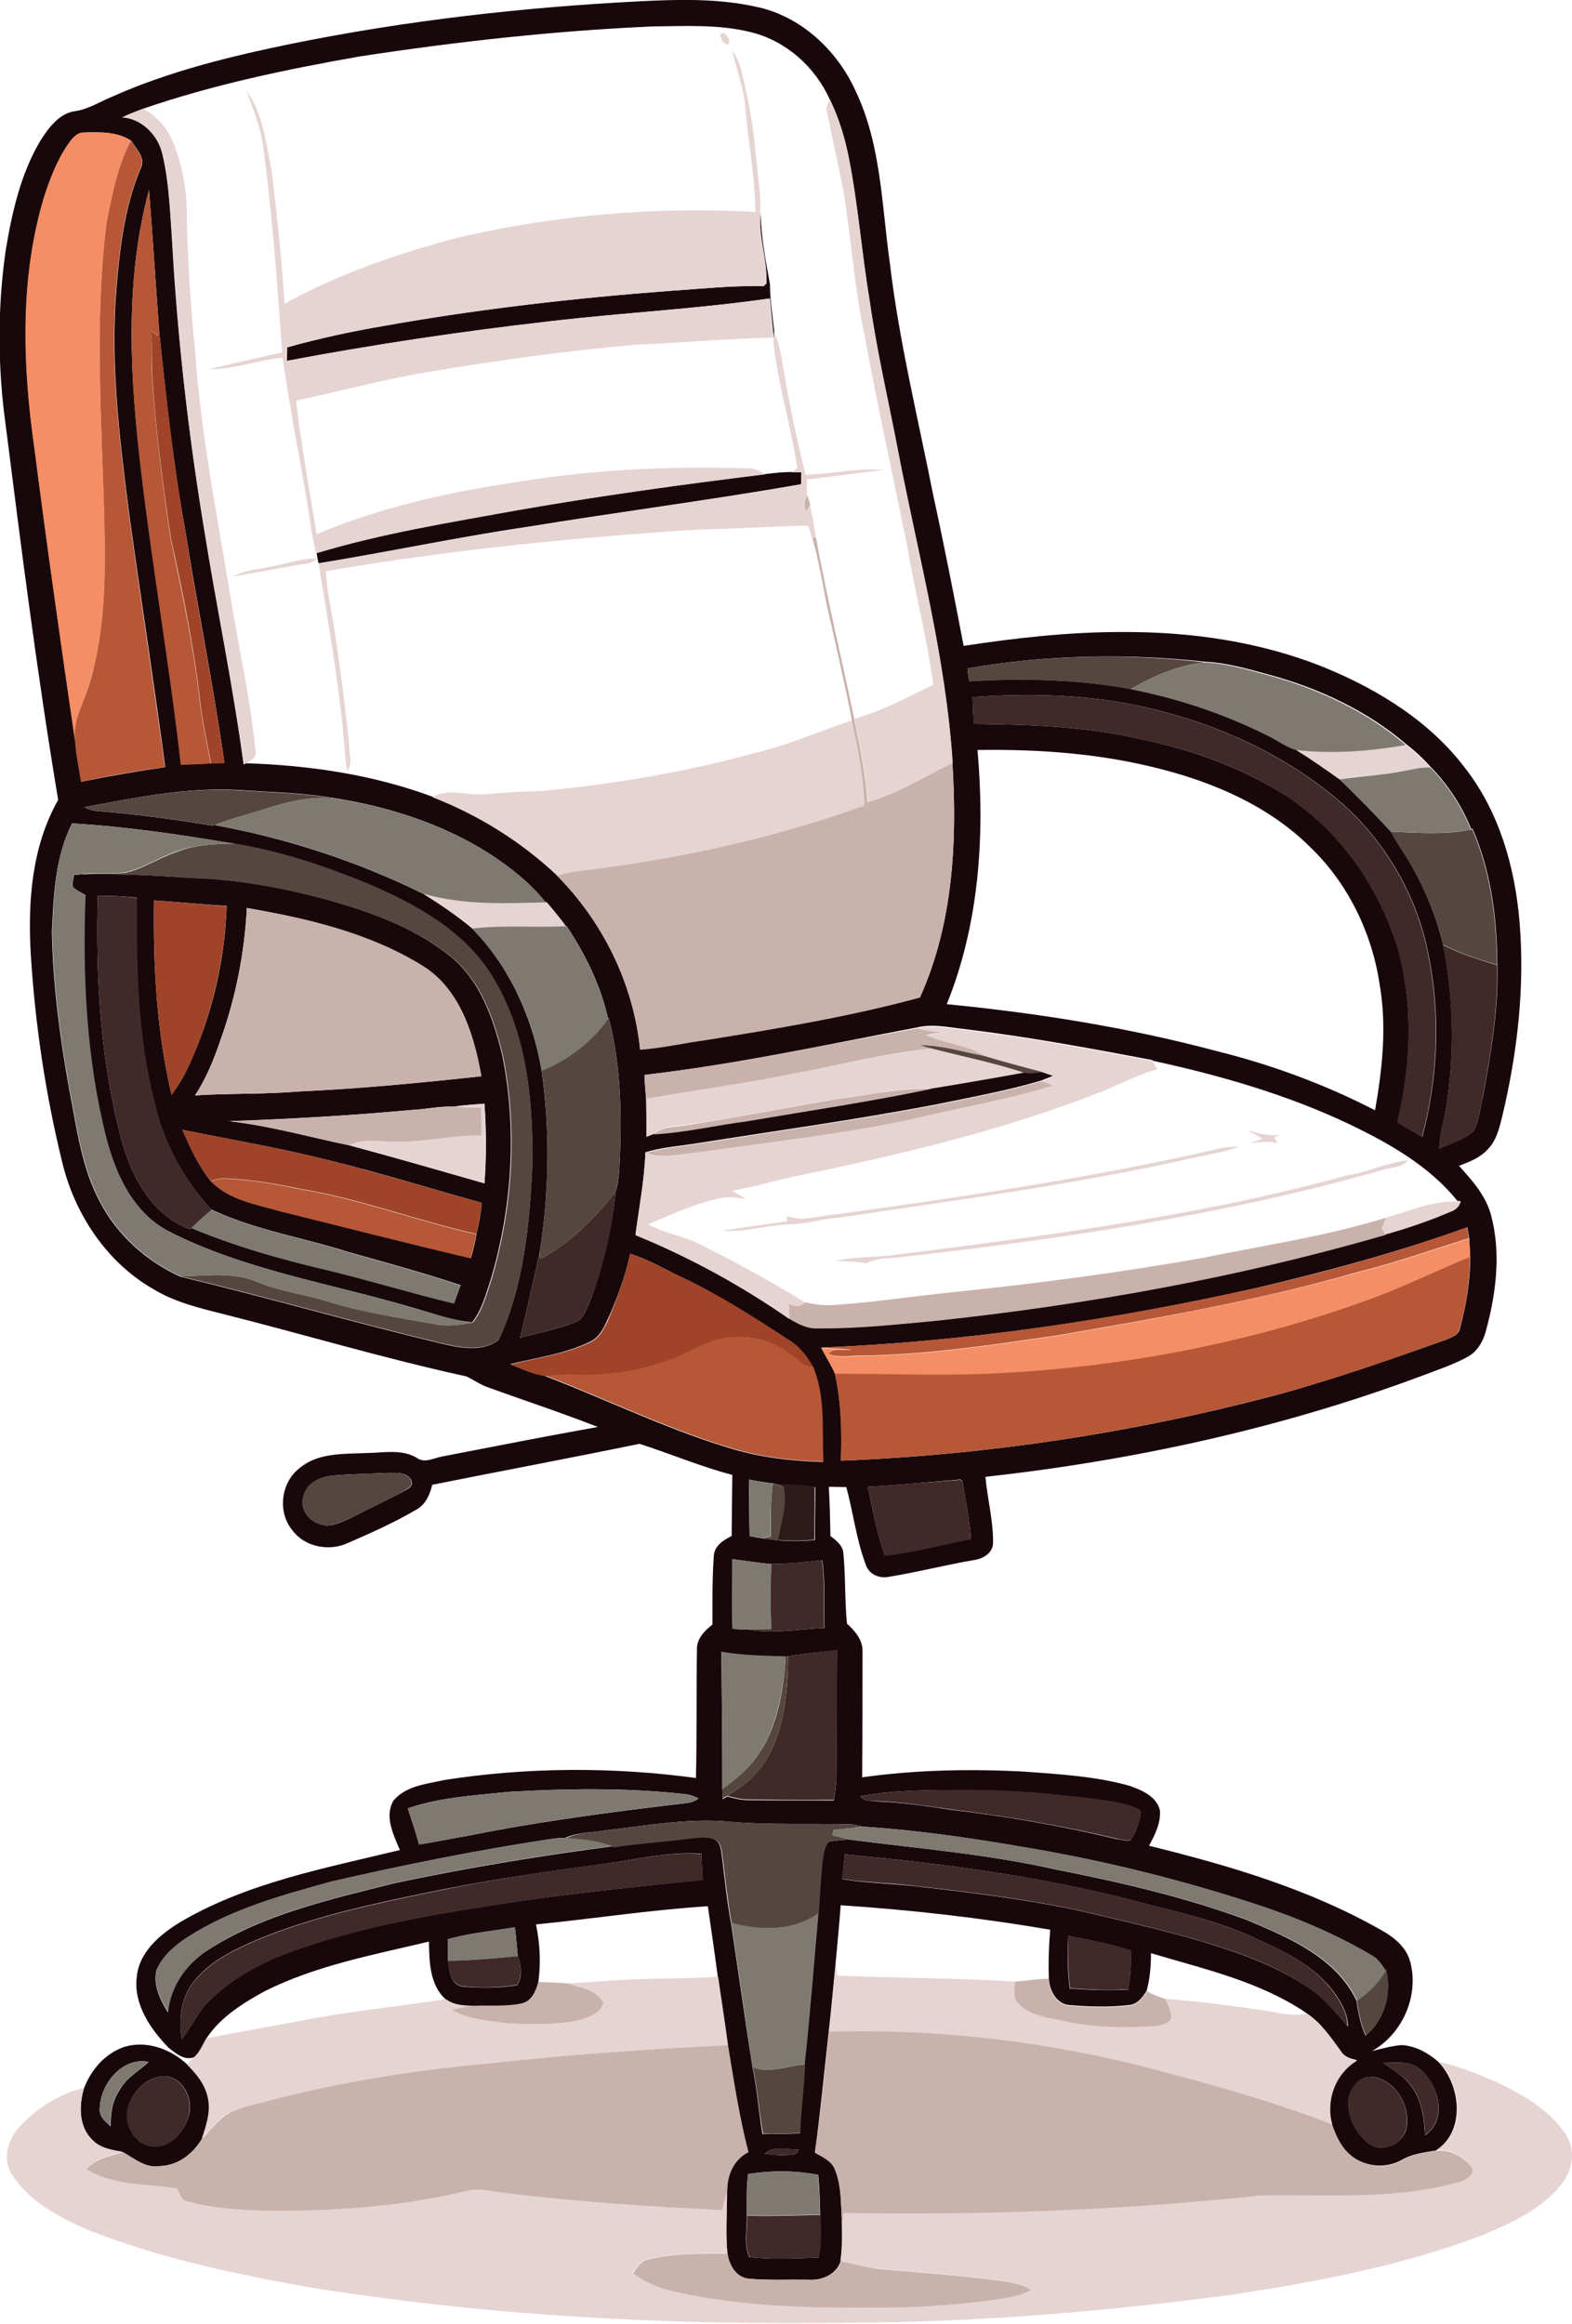 <?xml version="1.0" encoding="utf-8"?>
<!-- Generator: Adobe Illustrator 19.2.0, SVG Export Plug-In . SVG Version: 6.00 Build 0)  -->
<svg version="1.1" id="Layer_1" xmlns="http://www.w3.org/2000/svg" xmlns:xlink="http://www.w3.org/1999/xlink" x="0px" y="0px"
	 viewBox="0 0 475.7 703" enable-background="new 0 0 475.7 703" xml:space="preserve">
<g>
	<g>
		<path fill="#18080C" d="M88.4,13.2c34.6-7,69.8-11,105.1-12.8c11.7-0.6,23.6-0.9,35.1,1.6c13.5,2.7,24.7,13.1,30.3,25.5
			c7.8,16.3,7.9,34.7,10.4,52.3c2.8,23.6,8.5,46.7,13.1,70c3.3,15.1,6.3,30.4,9.2,45.6c15.8-2.4,31.7-4.2,47.8-4.2
			c21-0.1,42.2,2.9,61.8,10.9c16.2,6.7,31.8,16.4,42.4,30.6c10.1,13.1,14.8,29.6,16.2,45.9c1.7,19.8-0.6,39.8-5.2,59.1
			c-0.9,3.5-1.7,7.3-4.4,10c-2.3,2.6-5.6,3.8-8.7,5c4,4.4,8.1,9,9.7,14.9c3,11.2,1.6,23.1-1.3,34.1c-0.8,3.5-2.5,7-5.8,8.8
			c-4.4,2.4-9.3,4-14,5.8c-42.4,15.8-86.9,25.5-131.9,30.5c0.6,6.7,2.4,13.3,2.3,20c0,3.1-3.2,4.9-6,5.2c-8.5,1.5-16.8,3.6-25.3,5
			c-3.1,0.7-6.4-0.7-7.3-3.9c-2.8-7.5-3.7-15.5-5.8-23.2c-1.8,0-3.6-0.1-5.3-0.1c0.3,5,0.4,10,0.5,14.9c1.7,1.3,3.7,2.8,3.9,5.1
			c0.7,7.1,0.4,14.3,1.1,21.4c2.4,2.2,4.8,4.9,4.7,8.4c0,12.7,0,25.4-0.1,38.1c16.4-2.3,33-2.6,49.5-1.7c10.6,0.8,21.3,1.4,31.5,4.3
			c3.7,1.3,8.1,3.2,9.1,7.4c0.3,3.8-1.5,7.4-3.3,10.7c24,5.9,48.1,13,69.7,25.2c4.1,2.2,8.2,5.3,9.4,10.1
			c2.6,10.2-2.4,21.6-11.6,26.8c3-0.7,6-1.6,9.1-1.8c4.1,0.3,7.9,2.4,11,5.1c6.8,7.2,8.2,20.8-0.7,26.8c-3.6,0.6-7.3,1-10.5,2.9
			c-5.2,2.9-12.2,1.9-16.3-2.3c-2.4-2.4-3.7-5.5-4.8-8.6c-2.1-7.3,0.9-15.5,7.5-19.4c-1.9-0.4-3.8-1-4.8-2.7
			c-3.1-4.2-6-8.6-10.4-11.5c-14.1-9.6-31-13.3-47-18.1c0,3.8-0.3,7.6-1.3,11.3c-1.2,2-2.8,4.2-5.4,4.4c-6,0.7-12,0.5-18,0
			c-4-0.3-6.1-4.6-6.2-8.2c-0.2-4.9,0-9.8,0.4-14.6c-21-3.6-42.1-6-63.4-7.4c-0.4,5.7-1,11.4-1.5,17.1c-0.7,7-1.3,14-2.1,21
			c-1.4,12.2-2.5,24.5-4.2,36.7c2.4,1.3,5.2,2.5,6.1,5.2c2,4.9,1.7,10.4,2.1,15.6c0.1,4,0.1,8.1-0.4,12.1c-1.4,4.1-5.8,5.9-9.9,5.6
			c-5.9-0.1-11.9,0.2-17.8-0.3c-3.9-0.3-6.1-4.1-6.6-7.6c-0.6-6.5-0.1-13.1-0.1-19.6c0.2-4.6,2.2-9,6.4-11.1
			c-2.7-10.7-4.4-21.6-6.2-32.4c-1-6.9-2.1-13.8-3-20.7c-0.9-7.1-2-14.2-3-21.3c-17.4,1.1-34.7,3.8-52,5.5
			c1.2,5.7,1.5,11.7,0.7,17.5c-0.7,2.7-2.1,5.9-5.1,6.5c-4.6,1-9.3,0.5-14,0.7c-3.1,0-6.3-0.1-8.9-2c-4.9-4.4-5-11.4-5.1-17.5
			c-16.8,4-34.1,7.2-49.7,15c-6.7,3.7-13.5,7.9-17.7,14.4c-1,1.9-1.9,4-3.5,5.5c-3,1.3-5.7-1.1-7.9-2.8c-5.5-5.7-10.7-13.2-9.6-21.6
			c0.8-7.4,6.9-12.5,12.8-16.2c20.4-12.1,44.1-16.5,66.8-22c-1.9-4.6-4.8-10.2-1.9-15c3.8-4.5,10.1-5,15.4-6.2
			c25.1-3.9,50.9-4,76.1-0.6c0.3-12.9,0.1-25.8,0.3-38.6c-0.2-3.4,2.2-5.9,4.7-7.8c0-6.9-0.1-13.8,0.4-20.6c0-3.1,2.9-5,5.4-6.2
			c0.1-6.2,0.1-12.4,0.2-18.5c-9.6-2.5-18.7-6.4-28.1-9.4c-20.8,4.3-41.8,8.2-62.7,12.4c-0.7,2.9-2,6-4.8,7.5
			c-6.6,3.9-13.6,7-20.7,10.1c-5.6,2.6-13,1.3-16.8-3.8c-4.6-5.5-3.5-14.5,2.1-18.8c5.5-4.7,13.1-4.3,19.9-4.6
			c5.2,0,11-1.4,15.7,1.5c2.4,1.7,5.2-0.1,7.8-0.5c15.6-3,31.2-6.1,46.9-8.9c-11-4.3-22.2-8-33.3-12c-2.3-0.8-4.3-2.3-6.5-3.3
			c-24.8-5.4-49.1-12.7-73.7-18.9c-7.2-1.8-14.6-3.6-21-7.5c-14.3-8.2-24-23-27.7-38.9c-5-20.5-8.1-41.5-9.4-62.6
			c-0.9-15.8,0.3-32.4,8.3-46.5c-6.3-37.7-11.1-75.6-15.9-113.5c-2.4-17.4-2.5-35.2,0-52.6c1.9-11.5,4.5-23.2,10.5-33.3
			c2.5-3.9,5.7-8.4,10.7-9c3.9-0.6,7.3-2.8,10.9-4.3C51.3,21.5,69.9,17,88.4,13.2z M108.7,17.1C86.6,21,64.5,25.6,43.3,32.9
			c-2.1,0.8-4.2,1.6-6.3,2.6c6.1,0.4,11,5.6,12.2,11.4c1.9,8.1,2.2,16.5,2.8,24.8c1.6,29.5,4.9,58.8,9.7,88
			c3.8,23.9,8.8,47.6,12,71.5l0.5-0.3c19.2,0.6,38.5,3.4,56.6,10.1c13.9,5.5,26.8,13.5,37.7,23.7c14,14.1,23.2,32.9,25.2,52.7
			c6.7-0.5,13.2-2,19.8-2.9c21.8-3.5,43.6-7.1,64.9-12.9c10-22.1,11.3-47.1,9.8-71c-2-31.7-10.4-62.6-16.4-93.7
			c-3-15.3-6.5-30.5-8.7-46c-2.4-14.4-3.4-28.9-6.3-43.2c-1.2-6.1-3-12-5.7-17.6c-4.4-9.8-13.1-17.6-23.6-20.3
			c-9.8-2.5-20-1.9-30-1.8C167.8,9.3,138.1,12.6,108.7,17.1z M20.5,43.8c-3.3,4.8-5.3,10.3-7.1,15.9c-7.4,24.6-6.5,50.9-2.9,76.1
			c3.8,29.6,8,59.1,12.3,88.6c0.3,4.1,1.1,8.1,1.8,12.1c8.4-1.7,16.9-3.2,25.4-4.4c-3.4-25.6-7.4-51.1-10.9-76.6
			c-2.9-22.4-5.7-45.1-3.9-67.7c1-12.5,2.5-25.3,7.4-36.9c1.6-3.1-1.4-5.9-2.9-8.3c-4.1-2.8-9.4-2.6-14.1-2.5
			C23.1,40,21.7,42.1,20.5,43.8z M45.1,57.5c-7.6,28.1-5.7,57.6-2.2,86.1c3.5,29.3,8.6,58.4,11.9,87.7c3-0.1,6.1-0.2,9.1-0.4
			c1.3,0,2.7-0.1,4-0.1c-3.3-23.5-8.1-46.7-11.8-70.1c-3.7-20.3-5.9-40.8-8-61.2C47.1,85.6,46.2,71.5,45.1,57.5z M292.8,202.2
			c0.1,1.3,0.3,2.6,0.5,3.9c16.3-1,32.7-0.6,48.8,2.3c14.2,2.8,28.1,7.4,41.1,13.8c3.1,1.4,5.8,3.6,9.1,4.6c4.4,2.8,8.8,5.8,13,8.8
			c5.3,5.1,10.5,10.4,15.5,15.8c1.6,3,3.5,5.8,5.3,8.7c4.8,7.9,8.3,16.6,10.6,25.6c3.4,17.4,3.6,35.4,0.3,52.8
			c-0.7,2.9-1.4,5.9-1.5,8.9c3.5-1.7,7.5-2.8,10.5-5.3c1.6-3.3,1.9-7,2.8-10.6c2.4-13.1,4.7-26.4,4.3-39.8c-0.1-14-1.9-28.1-7.5-41
			l-0.4,0.1c-2.8-7-7-13.4-12.3-18.8c-2.2-2.5-4.7-4.8-7.3-6.8c-11.9-10.2-26.5-17-41.6-21.1c-6.3-1.7-12.7-3.6-19.2-3.9
			C340.8,197.6,316.5,198.1,292.8,202.2z M294.3,210.9c0.1,2.7,0.2,5.4,0.4,8.1c16.6,0.2,33.3,0.7,49.5,4.4
			c16,3.2,31.7,8.8,45.4,17.6c16.3,10.7,27.8,27.7,33.5,46.2c4.6,17,3.9,35.2-0.2,52.3c2.5,1.5,5,3,7.5,4.5
			c4.8-18.1,5.6-37.2,1.8-55.5c-3.4-17.4-12.7-33.5-25.9-45.3c-15.3-13.4-34.1-22.5-53.6-27.7C333.7,210.2,313.9,209.5,294.3,210.9z
			 M295.8,226.9c2.3,25.8,0.5,52.7-9.3,76.9c27.7,2.7,55.2,7.1,82.1,14.3c16.4,4.1,32.4,10,47.5,17.8c2.2-12.5,3.6-25.4,1.4-38
			c-2.3-15.7-9.7-30.9-21.3-41.9c-12.2-12-28.4-19.1-44.8-23.3C333.4,228,314.6,226.6,295.8,226.9z M25.5,244.2
			c1.3,0.7,2.7,1.1,4.2,1.2c11.6,0.9,23.2,2.5,34.7,4.4l0.5-0.2c21.9,4,43.3,11,63.2,20.8c5.1,3.2,10,6.5,14.7,10.4
			c11.4,11.6,18.4,27.1,21.1,43.1c2.6,18.2,2.3,36.8-0.6,55c-1.9,8.6-3.8,17.2-5.9,25.8c5.5-1.4,11.2-2.6,16.5-4.6
			c2.7-0.9,3.5-4,4.6-6.3c4-10.7,6.6-21.9,7.8-33.3c0.7-2.2,0.9-4.4,1.1-6.6c0.8-15.4,0.7-31-3.2-46l-0.2,0.3
			c-2.2-10.1-6.9-19.5-12.6-28.1l-0.3,0c-1.8-2.5-3.8-4.9-5.8-7.2l-0.3,0c-4.7-5.9-10.7-10.6-17-14.7c-14-8.9-30.2-14.1-46.6-16.7
			c-9.6-1.7-19.3-1.8-29-2.5C56.7,238.1,41,241.3,25.5,244.2z M21.8,249.1c-5.1,10.1-5.6,21.7-6.1,32.8c0.3,15.9,2.4,31.8,5.2,47.4
			c2.3,11.7,3.7,24,9.5,34.6c5.2,9.9,14,17.7,24.1,22.3c26.2,6.3,52.2,13.8,78.4,20.1c5.8,1.4,12.9,3,18-0.9
			c7.7-16.6,9.4-35.4,10.2-53.5c0.2-19.8-1.9-40.6-12.9-57.6c-8.5-13-22.6-20.7-36.5-26.7c-13.1-5.4-26.7-10-40.7-12.3
			C54.8,252.5,38.4,250.1,21.8,249.1z M195,325.2c0.1,2.4,0.3,4.8,0.5,7.2c0.1,3.8,0.1,7.7,0.1,11.5c0.6-0.2,1.7-0.7,2.3-0.9
			c9.4-0.4,18.5-2.7,27.8-3.9c18.8-3.2,37.7-6,56.3-9.9c9.3-1.6,18.6-3.1,27.8-4.8c1.9,0.6,3.9-0.1,5.9-0.1c0.8,0.3,2.4,0.8,3.2,1.1
			c-1.3,0.5-2.6,1-3.8,1.5c-10.4,3.1-21.1,5-31.7,7.2c-24.5,4.7-49.3,8.1-73.9,12c-4.8,0.7-9.6,1.1-14.2,2.5
			c-0.3,8.4-1.9,16.6-3,24.9c16.4,6.7,32.1,15.3,46.6,25.4c2.7,1.5,5.6,3,8.7,2.9c11.9,0.1,23.7-1.2,35.6-2.3
			c46-4.9,91.7-13.2,136.1-26l-0.1-0.2c6.8-1.8,13.5-4.2,20-7c1.4-0.5,2.4-1.4,2.8-2.9l-1-0.1c-8.5-10.6-20.8-17.5-32.9-23.3
			c-18.8-8.9-39-14.7-59.3-19.1l-0.1-0.2c-19-3.6-37.9-7.1-57.1-9.4c-4.6-0.5-9.3-1.6-13.9-0.5C250.2,316,222.8,322,195,325.2z
			 M379.6,389.8c-43.1,9.6-87,16.1-131.1,17.9c1.4,2.7,3,5.2,4.2,7.9c1.9,8.6,2.1,17.5,1.8,26.3c43.9-1.7,87.5-8.3,130-19.4
			c17.9-4.8,35.4-10.9,52.8-17.1c1.8-0.8,4.2-1.4,4.5-3.6c1.9-7,3.1-14.2,3.1-21.5c-0.1-1.9-0.2-3.8-0.3-5.7
			c-0.2-1.1-0.4-2.2-0.6-3.3C422.9,378.9,401.3,384.7,379.6,389.8z M190.7,379.3c-1.5,7.1-4.1,13.9-7.1,20.5c-1.1,2.4-2.5,4.9-5,6.1
			c-7.6,3.7-16.1,4.8-24.2,6.8c3.3,1.4,6.7,2.9,10.3,3.5c18.3,7,36,15.7,54.8,21.5c9.5,3.1,19.5,4.3,29.5,4.6
			c-0.5-9.6,0.8-19.8-3.2-28.9c-1.7-3.1-4-5.9-7-7.9c-10.6-6.9-21.3-13.8-32.8-19.2C201,383.9,196.1,381,190.7,379.3z M100,446.5
			c-3.6,0.5-7.5,2.5-8.2,6.4c-1.1,3.5,1.5,7.1,4.8,8.1c2.9,1.3,6-0.2,8.7-1.4c5.6-2.8,11.3-5.5,16.8-8.4c1.1-0.7,3.2-1.5,2.4-3.3
			c-1.2-2.5-4.4-2.3-6.8-2.3C111.8,445.9,105.8,445.9,100,446.5z M226.6,447.6c0.2,5.7,0,11.4,0.3,17.1c1.2,0.3,2.5,0.5,3.7,0.7
			c1.7,0.2,3.3,0.4,5,0.6c3.6,0.3,7.3,0.3,11-0.1c-0.1-5.3,0.2-10.6,0.1-16c-3.7-0.4-7.4-0.9-11.1-0.7c-0.4-0.1-1.2-0.3-1.6-0.4
			C231.4,448.5,229,448.1,226.6,447.6z M262.6,449.8c1.6,7,2.7,14.1,5.2,20.8c8.8-1,17.4-3.4,26-5c-0.4-5.9-1.6-11.8-2.6-17.6
			l-0.6-0.4C281.2,448.4,271.9,449.3,262.6,449.8z M221.6,471.7c0.1,7-0.2,14.1,0.1,21.1c1.6,0.1,3.2,0.2,4.8,0.2
			c7.6,1.4,15.4-0.2,23-0.5c-0.2-6.8,0.3-13.7-0.7-20.5c-5.1,0.7-10.2,1.1-15.3,1.2C229.4,472.8,225.5,472.2,221.6,471.7z
			 M238.5,501.1l-0.8,0.1c-6.5-0.2-13-0.3-19.4-1.4c0.1,13.9,0.3,27.7,0.3,41.6c0,0.7,0.1,2.2,0.1,2.9c0.4-0.2,1.1-0.6,1.4-0.8
			c2.1,0.6,4.3,1.1,6.5,1.1c8.6,0.1,17.2,0.1,25.7,0.1c0.4-2.5,0.8-5.1,0.8-7.6c0.1-12.6,0.1-25.2,0.2-37.8
			C248.3,499.7,243.4,500.3,238.5,501.1z M153.8,542.1c-10.2,1.1-20.6,1.6-30.4,5c1.2,3.6,2.4,7.2,3.4,10.9
			c4.9-0.7,9.8-1.8,14.7-2.6c21.9-4.4,44-7.3,66.2-9.9c1.3-0.1,2.6-0.6,3.7-1.4c-1.5-0.8-3.2-1.3-4.9-1.4
			C189,540.8,171.3,541.1,153.8,542.1z M260.4,543.4c1.1,1.8,3.5,1.3,5.3,1.6c7.4,0.3,14.7,1.4,22,2.5c16.9,2,33.8,4.9,50.3,8.9
			c1.4,0.1,2.9,0.8,4.2,0.2c1.3-2,2.1-4.1,2.7-6.4c0.2-1,0.7-2.5-0.6-2.9c-4.3-2-9.1-2.4-13.7-3.1c-12.6-1.5-25.3-2.6-38.1-2.6
			C281.8,541.5,271,541.5,260.4,543.4z M183.6,553.7c-4.2,0.8-8.6,0.5-12.5,2.3c-1.1,0-2.2,0.1-3.3,0.2
			c-22.7,3.4-45.3,7.9-67.7,13.1c-14.9,4.1-30.2,8.3-43.4,16.8c-3.8,2.5-7.5,5.6-9.3,9.9c-1.2,4.5,1.1,9,3.4,12.8
			c0.7-8,5.8-15,12.5-19.1c17-10.8,36.9-15.1,56.2-20c21.7-4.6,43.6-8.2,65.6-11.1l0.5,0.2c7.5-1.2,15.1-1.6,22.7-2.6
			c2.6-0.3,5.3-0.8,7.8,0.2c2.1,1,2.1,3.6,2.4,5.5c0.8,6.6,1.5,13.3,2.7,19.8c2.2,14.5,4.2,29.1,6.5,43.6c1.4,6.7,1.9,13.5,3,20.3
			c3.8,0,7.5,0,11.3-0.2c0.2-6.9,1.3-13.8,1.4-20.7c1.7-15.3,2.8-30.6,4.2-45.9c0.4-5.6,0.7-11.2,1.3-16.8c0.4-1.7,0.5-3.6,1.8-4.8
			c2-0.4,4-0.5,6.1-0.7c20.8,2.7,41.8,4.4,62.3,9c19.7,3.9,39.4,8.4,58.3,15.4c12.6,5.3,26.9,11.3,33.1,24.4
			c0.5,3.6,1.2,7.2,2.7,10.5c5.8-4.6,8-12.9,6.2-19.9l-0.2,0.3c-1.1-1.8-2.3-3.7-4.3-4.7c-11.2-6.6-23.2-11.6-35.5-15.6
			c-21.8-7.1-44.2-12.7-66.8-16.6c-17.2-3-34.4-5.6-51.8-6.7c-1.1-0.4-2.2-0.6-3.4-0.7c-12.3-0.3-24.7,0.3-37-0.8
			C208.2,550,195.9,552.3,183.6,553.7z M186.3,563.4c-18,2.4-35.9,4.9-53.7,8.5c-18.6,3.8-37.4,7.7-55,15
			c-7.1,3.1-14.4,6.6-19.2,12.9c-3.7,4.9-4.4,11.2-3.4,17.1c3-3.6,4.7-8.1,8.1-11.4c7.5-7.5,17.3-12.5,27.3-15.9
			c18.2-6.3,37.1-9.9,56.1-12.8c21.9-3.6,44-5.8,66.1-8.1c-0.1-2.6-0.3-5.3-0.4-7.9C203.5,560.2,194.9,562,186.3,563.4z M255.7,561
			c-0.3,2.5-0.6,5-0.8,7.5c7.2,1.2,14.5,1.3,21.7,2.1c16.1,1.8,32.2,3.8,48.1,7c12.9,3,25.8,5.9,38.5,9.6
			c11.4,3.4,22.9,7.4,32.9,14.2c4.7,3.1,8.1,7.5,11.8,11.7c0-4.1-2.2-7.6-4.5-10.8c-5.7-7.5-14.4-11.8-22.7-15.5
			c-12-5.8-25.2-8.5-38-11.9C314.1,567.5,284.9,563.8,255.7,561z M135.5,586.7c0.1,2.2,0.1,4.4,0.1,6.6c0.3,2.9,0.7,6.9,4.2,7.7
			c5.5,0.5,11.2,0.5,16.7-0.4c1.6-2.6,1.3-6,0.2-8.7c-0.3-3-0.5-5.9-0.9-8.8C149,584.2,142.1,584.8,135.5,586.7z M323.3,585.7
			c-0.3,5.3-0.3,10.6,0.4,15.9c5.9,0.4,11.8,0.7,17.7,0.3c0.7-3.9,0.9-7.9,0.8-11.8C336.1,588.2,329.7,586.9,323.3,585.7z
			 M418.6,624.1c2.9,2,6,3.8,8.2,6.7c3.4,4.3,4.2,9.9,4.4,15.2c6.9-4.6,4.2-14.8-1-19.6C427.1,623.3,422.5,624.1,418.6,624.1z
			 M414,628.3c-3.8,0.8-6.2,4.8-6,8.5c0.2,4.5,2.6,8.8,6.1,11.6c3.6,2.9,9.3,0.8,11.1-3.2C427.8,638,422,628,414,628.3z
			 M231.4,651.6c2,0.2,4.1,0.5,6.1,0.4c1.5-0.2,3.9,0.3,4.1-1.8C238.3,650.5,234,648.9,231.4,651.6z M226.4,657.7
			c-0.6,4.2-0.4,8.4-0.4,12.6c0.1,4.1-1,8.8,0.7,12.5c6.9,0.9,14,0.4,21,0.2c0.8-4.3,0.7-8.6,0.5-12.9c-0.1-4-0.2-8.1-0.6-12.1
			C240.6,656.6,233.4,656.6,226.4,657.7z"/>
	</g>
	<path fill="#18080C" d="M231.9,85.9c0.5-7.1-2.5-14.1-1.7-21.3c0.1,7.2,1.5,14.3,2.8,21.4c0,4.8,0.8,9.6,1.3,14.3
		c0,0.7-0.1,2.2-0.1,2.9l-0.1-1.1c-0.3-3.9-0.8-7.9-1.1-11.8c-22.1,3.2-44.4,4.3-66.5,6.9c-26.7,3-53.3,7-79.7,12
		c0-1.4,0.1-2.7,0.1-4.1c9.6-2.7,19.4-4.8,29.3-6.5c28.6-5.1,57.5-8.4,86.5-10.6c9.4-0.6,18.9-1.7,28.4-1.4
		C231.2,86.4,231.6,86,231.9,85.9z"/>
	<path fill="#18080C" d="M231.7,143.4c2.6-0.3,5.2-0.6,7.9-0.6c0.7,0,2.2,0,2.9,0c0,0.9-0.1,2.7-0.1,3.7
		c-27.5,4.8-55.3,8.4-82.9,12.9c-21.1,3.1-42,7.6-63.1,11c-0.2-0.8-0.5-2.3-0.6-3.1c19.9-6,40.4-9.3,60.8-13
		C181.6,150,206.6,146.5,231.7,143.4z"/>
	<g>
		<path fill="#18080C" d="M22.4,264.7c0.5,0,1.5-0.1,2-0.2c11.4-0.3,22.7,0.4,34,1.1c12.9,0.4,25.7,2.7,38.2,5.9
			c13.9,3.8,28,8.5,39.4,17.6c9.3,7.3,13.3,19.1,16,30.2c4.5,22.3,3,45.7-3.4,67.5c-1.5,4.5-2.7,9.4-5.7,13.2
			c-6.6-0.5-12.8-3-19.1-4.7c-24.2-7.1-49.7-11.1-72.4-22.6c-11.2-5.6-16.7-17.9-19.6-29.4c-5.9-23.7-7-48.3-6.1-72.6
			c-1.2-0.8-2.7-1.3-3.7-2.4C21.8,267.2,22.3,265.9,22.4,264.7z M29.6,271c-0.7,25,0.8,50.4,7.4,74.7c3.1,10.8,9.2,22.1,20.5,26.2
			l0.4-0.4C71.1,377,85,381,99,384.2c12.9,3.1,25.5,7,38.4,10.1c0.6-1.8,1.3-3.6,2-5.5c-11.2-3.7-22.5-6.8-33.9-10
			c-13.8-4.4-28.4-6.7-41.6-12.9c-8.3-9-14.4-20.1-17.1-32.1c-5.3-20.3-5.7-41.4-5.4-62.2C37.5,271.1,33.5,271,29.6,271z
			 M46.6,272.4c-0.3,19.7,0.8,39.6,5.3,58.8c2.4-3.1,4.3-6.6,5.9-10.3c6.6-14.7,10.2-30.7,10.8-46.8
			C61.3,273.6,53.9,272.9,46.6,272.4z M74.7,274.7c-0.7,13.6-3.4,27.2-8,40c-2,5.8-4.3,11.6-7.7,16.7c10.5-0.7,21.1-0.3,31.6-1.2
			c18.4-0.9,36.7-2.6,55-4.6c-2.1-12.4-6.3-26.2-17.6-33.3C112,282.3,93.2,277.9,74.7,274.7z M137.4,334.8c-4.3-0.2-8.5,0.8-12.8,1
			c-18.4,1.7-36.8,2.7-55.2,3.4c12.3,1.4,24.2,4.8,36.3,7.3c13.7,3.7,27.3,7.6,40.9,11.5c0.6-8,0.6-16.1,0-24.1
			C143.6,334.2,140.5,334.3,137.4,334.8z M55.2,341.8c2.4,5.4,4.8,10.9,8.6,15.5c5.7,5.9,14,7.1,21.5,9.2
			c19.1,4.7,38.1,9.7,57.2,14.1c0.7-2.4,1.3-4.8,1.7-7.3c0.7-3.1,1.3-6.2,1.6-9.4c-15.5-4.3-30.8-9.1-46.4-12.9
			C84.8,347.3,69.9,344.8,55.2,341.8z"/>
	</g>
	<g>
		<path fill="#18080C" d="M37.8,619.2c6.7-2,14,0.8,18.9,5.4c2.8,2.7,5.4,5.8,6.2,9.7c1.1,4.3-0.3,8.6-1.7,12.6
			c-2.7,4.6-7.2,8.2-12.7,8.4c-4.3,0.8-7.8-2.2-11.3-4.2c-3.3-0.6-6.9-1.1-9.3-3.7c-4.2-4-4-10.5-2.5-15.6
			C27.6,626.1,31.9,621.1,37.8,619.2z M30.2,637.9c-0.3,2.4,1.7,4,3.3,5.4c-0.1-3.8,0.5-7.7,2.7-11c2-3.7,5.8-5.7,8.8-8.5
			C37,622.2,30.3,630.5,30.2,637.9z M47.9,628.3c-4.6,1.1-8,5.1-9.2,9.5c-1.3,5.1,2.3,11.4,7.9,11.6c5.7,0.1,9.9-5.4,10.8-10.6
			C58.2,633.4,54,626.9,47.9,628.3z"/>
	</g>
</g>
<g>
	<path fill="#E6D4D2" d="M218.1,10c1.6-0.4,3.1,2.1,2.4,3.4C219,13.7,217.7,11.4,218.1,10z"/>
	<path fill="#E6D4D2" d="M221.6,15.2c1.2,1.9,2.2,3.8,2.7,6c2,8.1,3.6,16.3,4.3,24.6c0.5,6.2,1.7,12.5,1.5,18.7
		c-0.8,7.2,2.2,14.2,1.7,21.3c-0.2,0.2-0.6,0.6-0.9,0.8c-9.5-0.3-18.9,0.8-28.4,1.4c-29,2.2-57.8,5.5-86.5,10.6
		c-9.9,1.7-19.6,3.8-29.3,6.5c-0.1,1.3-0.1,2.7-0.1,4.1c26.4-5,53-8.9,79.7-12c22.1-2.6,44.4-3.7,66.5-6.9c0.3,3.9,0.8,7.9,1.1,11.8
		c-13.9,0.4-27.7,1.6-41.5,2.2c-21.2,1.8-42.2,4.8-63.2,8.3c-13.3,2.2-26.4,5.8-39.6,8.6c1.5,13.6,4.1,27,6.2,40.4
		c18.8-7.9,38.8-12.5,58.9-15.5c23.7-4,47.8-5.2,71.8-4.4c1.9-0.1,3.5,0.9,5.1,1.8c-25.1,3.1-50.1,6.5-75.1,10.9
		c-20.4,3.7-41,7-60.8,13c-1.4-5.2-1.9-10.5-2.8-15.8c-2.5-14.5-5.3-28.9-7.4-43.4c-7.5,0.7-14.7,3.6-22.2,3.5
		c7.3-1.8,14.7-3.4,22.1-5.1c-1.5-20.9-3-41.8-5.8-62.6c-0.8-5.7-3.1-11-4.9-16.4c5,7,5.8,15.9,7.5,24c1.6,13.4,3.1,26.8,3.9,40.3
		c16.4-9.1,34.3-15.2,52.5-20c29.4-6.9,59.8-9.4,90-7.8c-0.1-10.9-2.3-21.5-3.1-32.3C224.9,26,222.7,20.7,221.6,15.2z"/>
	<path fill="#E6D4D2" d="M250.3,34.1c-0.4-1.4,0.1-2.8,0.9-3.9c2.7,5.6,4.5,11.5,5.7,17.6c2.8,14.3,3.9,28.9,6.3,43.2
		c2.2,15.5,5.8,30.7,8.7,46c6,31.1,14.3,61.9,16.4,93.7c-8.4,4.2-16.5,9.3-25.7,11.9c-0.6-8.5-2.3-16.8-4-25.2
		c8.4-2.3,16-6.5,23.8-10.2c-1.8-14.2-5.6-28.1-7.9-42.2c-4.3-21-8.9-42-12.8-63.1c-3-13.9-4-28-6.1-42
		C254,51.2,252,42.7,250.3,34.1z"/>
	<path fill="#E6D4D2" d="M37,35.5c2-1,4.2-1.8,6.3-2.6c4.4,2.3,7.6,6.3,9.4,10.9c2.6,7,4,14.5,3.8,22.1c0.4,13.7,1.2,27.4,2.6,41
		c1.7,23.9,6.3,47.4,10.2,71c2.6,16.4,6.3,32.6,8,49c0.7,2.2-1.4,3.2-3,4.1l-0.5,0.3c-3.2-24-8.2-47.7-12-71.5
		c-4.9-29.1-8.1-58.5-9.7-88c-0.6-8.3-0.9-16.7-2.8-24.8C48,41.1,43.1,35.9,37,35.5z"/>
	<path fill="#E6D4D2" d="M234.2,100.2c1.4,3.3,2.2,6.9,2.7,10.5c1.9,11,4.1,22.1,6.9,32.9c8-0.2,15.8-2.1,23.8-1.4
		c-7.8,0.7-15.6,2.1-23.4,2.8c0,1.6,0,3.2,0,4.8c-0.8,1.5-1.3,3.2-0.4,4.8c0.3-0.5,0.9-1.4,1.3-1.9c0.7,3.3,1.3,6.5,1.8,9.9
		l-1.1,0.2c-0.4-1.3-0.8-2.5-1.3-3.8c-11,0.3-22,1-33,1.2c-37.8,2.4-75.6,6.2-112.9,12.6c0.4,7.1,2.2,14,3.1,21
		c1.7,11.9,3.3,23.7,4.3,35.7c0.2,1.3-0.1,2.7-0.9,3.8c-0.9-5.1-1-10.3-1.6-15.4c-1.8-15.9-4.5-31.7-7.1-47.4
		c21.1-3.4,41.9-7.9,63.1-11c27.6-4.5,55.3-8.1,82.9-12.9c0-0.9,0.1-2.8,0.1-3.7c-0.7,0-2.2,0-2.9,0c0.4-0.3,1.3-1,1.7-1.3
		c-2-12.9-5.9-25.4-7.3-38.3C234.1,102.4,234.2,101,234.2,100.2z"/>
	<path fill="#E6D4D2" d="M83.4,171.1c4.2-0.7,8.2-2.3,12.5-2.1c-0.9,0.8-2,1.4-3.2,1.5c-7.4,1.2-14.8,2.7-22.2,3.9
		C74.4,172.3,79.1,172.2,83.4,171.1z"/>
	<path fill="#E6D4D2" d="M229.2,227.6c9.8-2.4,19.1-6.5,28.7-9.7c1.8,8.5,3.6,17,3.8,25.8c-26.9,9.5-54.9,15.9-83.2,19.4
		c-3.4,0.3-6.7,0.9-9.9,1.8c-10.9-10.3-23.8-18.3-37.7-23.7c4.9-3,10.4-0.4,15.7-0.9c5.7-0.5,11.4-0.9,17-1
		C185.8,237.3,207.8,233.5,229.2,227.6z"/>
	<path fill="#E6D4D2" d="M392.2,226.9c11.1,1.3,22.3,0.3,33.3-1.5c2.6,2.1,5.1,4.3,7.3,6.8c-2.4-0.1-4.8,0.4-7.2,0.9
		c-6.7,1.4-13.6,1.6-20.4,2.6C401,232.7,396.7,229.7,392.2,226.9z"/>
	<path fill="#E6D4D2" d="M128.2,270.4c12,3.5,24.6,2.9,37,2.6l0.3,0c2,2.3,3.9,4.7,5.8,7.2c-9.4,0.6-18.9-0.3-28.3,0.6
		C138.2,276.9,133.2,273.6,128.2,270.4z"/>
	<path fill="#E6D4D2" d="M277.7,311.1c4.6-1.1,9.3,0,13.9,0.5c19.2,2.2,38.2,5.8,57.1,9.4l0.1,0.2c0.5,0.8,1,1.5,1.4,2.3
		c-5.5,1.5-10.5,4.1-15.7,6.3c-30.3,12.1-62.1,19.5-94,26.1c-6.4,1.3-12.6,3.3-19,4.3c1.4,0.8,2.8,1.7,4.3,2.5
		c-2.5-0.3-5.1-0.8-7.6-0.3c-7.6,1.7-14.9,4.8-22,8c4.9,2.8,10.7,3.5,15.7,6.1c10.8,5.4,21.5,11.2,31.8,17.6c-1.5,1.6-3.3,1.4-5,0.4
		c0.1,1.5,0.1,3,0.2,4.6c-14.5-10.1-30.2-18.7-46.6-25.4c1.1-8.3,2.7-16.5,3-24.9c5,1.9,10.3,0.4,15.4-0.1
		c21.6-3.1,43.4-5.5,64.9-10c14.4-3.5,29-5.7,43.1-10.3c-1.2-0.4-2.4-0.9-3.6-1.3c1.3-0.5,2.5-1,3.8-1.5c-0.8-0.3-2.4-0.8-3.2-1.1
		c-6-1.6-12.1-3.3-18.1-5c-5.3-3.5-11.9-3.5-17.5-6.3c1.8-0.3,3.7-0.5,5.5-0.8C282.9,312.4,280.3,311.9,277.7,311.1z"/>
	<path fill="#E6D4D2" d="M240.6,324.7c13.8-2.4,27.4-6.1,41.4-7.5c9.3,2.4,18.8,4.3,27.9,7.3c-9.3,1.7-18.6,3.3-27.8,4.8
		c-9.8-0.3-19.3,1.9-28.9,3.1c-15.5,2.7-30.9,5.8-46.5,8c-3,0.4-6.4,0.3-8.7,2.6c-0.6,0.2-1.7,0.7-2.3,0.9
		c-0.1-3.8-0.1-7.7-0.1-11.5C210.5,329.8,225.6,327.7,240.6,324.7z"/>
	<path fill="#E6D4D2" d="M137.4,334.8c3.1-0.5,6.1-0.7,9.2-0.9c0.5,8,0.6,16.1,0,24.1c-13.6-3.9-27.2-7.9-40.9-11.5
		c3.3-1.8,7.1-1.4,10.8-1.2c9.8,0.8,19.4-1.9,29.2-1.8c0-2.8,0-5.6-0.1-8.4C142.9,335.1,140.1,335,137.4,334.8z"/>
	<path fill="#E6D4D2" d="M377.5,341.9c3.3,1,6.6,2,10.1,1.3c-0.5,0.2-1.5,0.6-2,0.9c0.3,0.4,0.8,1.3,1,1.7c-2.8-0.6-5.6-0.3-8.3,0.1
		c1.2-0.5,2.5-0.9,3.7-1.4C380.5,343.6,379,342.7,377.5,341.9z"/>
	<path fill="#E6D4D2" d="M369.4,347.4c1.8-0.4,3.7-0.5,5.6-0.5c-4.2,1.6-8.7,2.2-13.1,3.2c-35.4,8.1-71.4,12.8-107.3,18.2
		c-5.4,0.3-10.6,2.1-16.1,2.1c-6.7,0.3-13.2,2.5-19.9,1.9c6.5-0.9,13.1-2,19.6-2.8c0-0.4-0.1-1.1-0.1-1.5c1.5,0.3,3,0.7,4.5,0.8
		C285.1,363,327.6,357,369.4,347.4z"/>
	<path fill="#E6D4D2" d="M407.6,355.6c6.3-1,12-3.8,18.4-4.6c-1.6,2.4-4.9,2-7.4,2.9c-47.3,13.5-96.1,20.8-144.9,26.3
		c-3.8,0.6-8,0.1-11.5,2c-3.2-0.6-6.4-0.6-9.6-0.7c6.4-1.5,12.9-1,19.3-2C317.5,373.7,363.3,367.8,407.6,355.6z"/>
	<path fill="#E6D4D2" d="M419.4,368.4c7-2,14.1-5.2,21.6-4.9l1,0.1c-0.4,1.4-1.4,2.4-2.8,2.9c-6.5,2.8-13.2,5.1-20,7
		c-0.3-0.4-0.8-1.3-1.1-1.7C418.5,370.6,418.9,369.5,419.4,368.4z"/>
	<path fill="#E6D4D2" d="M250.9,614.6c0.8-7,1.4-14,2.1-21c0.1,1.3,0.2,2.7,0.4,4.1c17.9,0.7,35.9,0.7,53.9,1.8
		c-0.1,2.2-0.9,4.9,0.9,6.7c3.6,3.8,9.2,4.1,14,5.3c8.3,1.9,16.9,2,25.4,1.6c2.3-0.3,5.3-0.3,6.8-2.4c0.2-2.1-1.2-4-1.8-6
		c9.7,0.7,19.4,2,29.1,3.4c4.5,0.6,9.1,2.1,13.8,1.1c4.4,2.9,7.3,7.3,10.4,11.5c1,1.7,3,2.3,4.8,2.7c-6.6,3.9-9.6,12.1-7.5,19.4
		c-16.5-6.4-33.5-11.4-50.6-15.8C319.5,618,285.1,613.8,250.9,614.6z"/>
	<path fill="#E6D4D2" d="M188.6,599c9.6-0.6,19.1-0.3,28.7-1c1,6.9,2.1,13.8,3,20.7c-24.3,1.2-48.7,2.9-72.9,5.6
		c-23.1,2.2-46.1,6-68.6,11.8c-3.7,1.1-7.6,2-11,4c-2.5,2-4.4,4.6-6.7,6.8c1.3-4,2.8-8.3,1.7-12.6c-0.9-3.9-3.5-7-6.2-9.7
		c0.8-0.8,1.5-1.6,2.3-2.4c1.6-1.5,2.4-3.6,3.5-5.5c11-2.2,22.2-4.1,33.2-6.2c13-2.3,26.2-3.7,39.3-5.7c2.6,1.9,5.8,2,8.9,2
		c-2.4,0.3-4.7,0.7-7.1,1.2c5.1,2.9,11.1,3.3,16.8,4.1c7.1,0.4,14.3,0.7,21.2-0.8c3-0.9,7-1.9,7.9-5.4c-2.1-4-7.3-4.7-11.2-5.9
		C177.2,599.9,182.9,599.2,188.6,599z"/>
	<path fill="#E6D4D2" d="M435.6,623.9c6.2,1.1,11.9,3.8,17.7,6.2c7.9,3.8,16,8.5,20.8,16.1c3,4.8,1.5,11-2,15.1
		c-5.9,7.2-14.8,11.2-23.2,14.8c-24.6,9.4-50.7,14.3-76.7,18.2c-37.7,5-75.7,8.2-113.7,8.4c-55.5,0.9-111.1-2-166-10.9
		c-22.6-4.1-45.3-8.9-66.6-17.5c-8.5-3.8-17.3-8.5-22.4-16.6c-3-5-0.8-11.3,3.1-15c5.1-5.2,11.6-9.4,18.8-11
		c-1.5,5.2-1.6,11.6,2.5,15.6c2.4,2.6,6,3.1,9.3,3.7c-3.9,1.1-8.2,1.9-11.2,5.1c8.2,5.2,18.3,4.3,27.5,5.9c0.8,1.4,1.1,3.5,3,3.8
		c7.4,2.2,15.3,2.5,23,2.9c20.9,0.4,42.1-1.2,62.5-6.2c3.7-0.7,7.4,0.5,11.1,0.9c21.7,2.6,43.5,4.1,65.3,5.1
		c0.5-2.1,1.1-4.3,1.6-6.4c0.1,6.5-0.5,13.1,0.1,19.6c-7.9,0-16-0.2-23.8,1.7c-2.4,0.4-3.7,2.4-4.9,4.3c3.9,3,8.6,4.7,13.4,5.7
		c18.9,4.1,38.4,4.8,57.7,4.6c12.7,0.2,25.4-0.6,38-2.3c3.9-0.6,7.8-1.1,11.3-3c-2.5-1.8-5.6-2.2-8.6-2.7
		c-11.9-1.6-23.9-2.5-35.8-3.5c-4.5-0.3-8.8-1.7-13.1-2.5c0.6-4,0.5-8.1,0.4-12.1c0.1-0.6,0.4-1.9,0.5-2.6
		c42.1,0.7,84.3-0.8,126.1-5.3c20.1-0.4,40.7,1.4,60.2-4.1c2-0.5,5.5-2.6,3.4-4.9c-2.5-2.9-6.4-5-10.3-4.5
		C443.8,644.7,442.3,631.1,435.6,623.9z"/>
</g>
<g>
	<path fill="#F58E64" d="M20.5,43.8c1.2-1.7,2.7-3.8,5-3.7c4.8-0.2,10-0.3,14.1,2.5c-4,7.5-5.6,16-7.3,24.3
		c-3.9,30.5-1.4,61.3-0.7,91.9c0.4,15.7,0.1,31.7-4.2,46.9c-1.6,6.2-5.5,11.9-4.7,18.6c-4.3-29.5-8.5-59-12.3-88.6
		c-3.6-25.2-4.5-51.5,2.9-76.1C15.1,54.1,17.2,48.6,20.5,43.8z"/>
	<path fill="#F58E64" d="M410.7,385c11.5-2.8,22.6-6.8,33.9-10.3c0.1,1.9,0.2,3.8,0.3,5.7c-10.1,4.1-19.9,9-30.1,12.7
		c-37.9,13.8-77.9,21.2-118.2,22.7c-14.6,0.4-29.2-0.1-43.9-0.1c-1.2-2.8-2.8-5.3-4.2-7.9c3.1,0.3,6.1,0.5,9.2,0.6
		c-2.1,0.5-5.7-0.6-6.8,1.3c3.2,1.4,6.9,0.5,10.3,0.5c20-0.3,39.7-3.3,59.4-6.2C350.8,398.8,381.1,393.4,410.7,385z"/>
</g>
<g>
	<path fill="#B65737" d="M39.6,42.6c1.6,2.4,4.5,5.2,2.9,8.3c-4.9,11.7-6.4,24.4-7.4,36.9c-1.8,22.6,1,45.3,3.9,67.7
		c3.5,25.6,7.4,51,10.9,76.6c-8.5,1.1-17,2.6-25.4,4.4c-0.6-4-1.5-8.1-1.8-12.1c-0.9-6.7,3.1-12.4,4.7-18.6
		c4.3-15.2,4.6-31.2,4.2-46.9c-0.7-30.6-3.2-61.4,0.7-91.9C34,58.6,35.6,50.1,39.6,42.6z"/>
	<path fill="#B65737" d="M45.1,57.5c1.1,14,2,28.1,3,42.1c-0.1,0.5-0.2,1.6-0.3,2.1c-0.7-0.6-1.5-1.1-2.2-1.6
		c0.5,3.9,0.4,7.8,0.3,11.7c1,17.1,3.2,34.1,5.7,51c3.4,15.9,6.8,31.8,8.7,48c0.7,6.8,2.2,13.5,3.5,20.2c-3,0.2-6.1,0.3-9.1,0.4
		c-3.3-29.3-8.4-58.4-11.9-87.7C39.4,115.1,37.5,85.6,45.1,57.5z"/>
	<path fill="#B65737" d="M63.7,357.3c1.3-0.3,2.6-0.7,3.9-0.7c8.1,0.2,16,1.7,23.9,3.3c17.9,3,34.9,9.6,52.6,13.5
		c-0.4,2.4-1,4.9-1.7,7.3c-19.1-4.5-38.2-9.4-57.2-14.1C77.7,364.4,69.4,363.2,63.7,357.3z"/>
	<path fill="#B65737" d="M379.6,389.8c21.8-5,43.3-10.9,64.3-18.5c0.2,1.1,0.4,2.2,0.6,3.3c-11.3,3.5-22.4,7.5-33.9,10.3
		c-29.5,8.5-59.9,13.8-90.1,19c-19.7,2.9-39.5,5.9-59.4,6.2c-3.4-0.1-7.1,0.9-10.3-0.5c1.2-1.9,4.7-0.8,6.8-1.3
		c-3.1-0.2-6.1-0.4-9.2-0.6C292.6,405.9,336.5,399.3,379.6,389.8z"/>
	<path fill="#B65737" d="M414.7,393c10.2-3.7,20-8.6,30.1-12.7c0,7.3-1.1,14.5-3.1,21.5c-0.3,2.3-2.8,2.8-4.5,3.6
		c-17.4,6.3-34.9,12.3-52.8,17.1c-42.5,11.1-86.1,17.7-130,19.4c0.4-8.8,0.1-17.7-1.8-26.3c14.6,0,29.2,0.5,43.9,0.1
		C336.8,414.2,376.9,406.8,414.7,393z"/>
	<path fill="#B65737" d="M215.5,405.6c8.1-2.4,17.3-1,24,4.2c2,1.3,3.8,3.8,6.5,3.5c3.9,9.1,2.7,19.2,3.2,28.9
		c-10-0.3-20-1.5-29.5-4.6c-18.8-5.8-36.5-14.5-54.8-21.5c2.6-0.3,5.1-0.6,7.7-0.5c11.3,0.5,22.8-1.1,33.1-5.7
		C209,408.6,212.1,406.8,215.5,405.6z"/>
</g>
<g>
	<path fill="#9F4428" d="M45.6,100.1c0.7,0.5,1.4,1.1,2.2,1.6c0.1-0.5,0.2-1.6,0.3-2.1c2.2,20.4,4.4,40.9,8,61.2
		c3.6,23.4,8.5,46.6,11.8,70.1c-1.3,0-2.7,0.1-4,0.1c-1.3-6.7-2.8-13.4-3.5-20.2c-1.9-16.2-5.2-32.1-8.7-48
		c-2.5-16.9-4.8-33.9-5.7-51C46,107.9,46.1,104,45.6,100.1z"/>
	<path fill="#9F4428" d="M46.6,272.4c7.4,0.5,14.7,1.2,22,1.8c-0.7,16.1-4.3,32.1-10.8,46.8c-1.6,3.6-3.5,7.1-5.9,10.3
		C47.4,312,46.3,292.1,46.6,272.4z"/>
	<path fill="#9F4428" d="M55.2,341.8c14.8,3,29.6,5.5,44.2,9.2c15.6,3.9,30.9,8.6,46.4,12.9c-0.3,3.1-1,6.3-1.6,9.4
		c-17.7-3.9-34.7-10.5-52.6-13.5c-7.9-1.6-15.9-3.1-23.9-3.3c-1.3,0-2.6,0.4-3.9,0.7C59.9,352.7,57.6,347.2,55.2,341.8z"/>
	<path fill="#9F4428" d="M190.7,379.3c5.4,1.7,10.3,4.7,15.5,7c11.5,5.4,22.1,12.3,32.8,19.2c3,1.9,5.3,4.8,7,7.9
		c-2.7,0.3-4.4-2.1-6.5-3.5c-6.7-5.3-15.9-6.7-24-4.2c-3.4,1.2-6.5,3-9.8,4.4c-10.4,4.6-21.9,6.2-33.1,5.7c-2.6-0.1-5.2,0.2-7.7,0.5
		c-3.6-0.5-7-2.1-10.3-3.5c8.1-2.1,16.6-3.1,24.2-6.8c2.5-1.2,3.8-3.7,5-6.1C186.6,393.2,189.2,386.4,190.7,379.3z"/>
</g>
<g>
	<path fill="#CAB2AC" d="M243.9,154.6c-0.9-1.6-0.4-3.3,0.4-4.8c0.2,0.7,0.7,2.2,0.9,2.9C244.8,153.2,244.2,154.1,243.9,154.6z"/>
	<path fill="#CAB2AC" d="M245.8,162.8l1.1-0.2c3.4,18.4,7.8,36.6,11.6,54.9c1.7,8.3,3.4,16.7,4,25.2c9.1-2.6,17.2-7.7,25.7-11.9
		c1.5,23.9,0.2,48.9-9.8,71c-21.3,5.8-43.1,9.4-64.9,12.9c-6.6,0.9-13.1,2.4-19.8,2.9c-2-19.8-11.2-38.6-25.2-52.7
		c3.3-0.9,6.6-1.5,9.9-1.8c28.3-3.5,56.3-9.8,83.2-19.4c-0.2-8.7-2-17.3-3.8-25.8c-2.3-11.7-5-23.2-7.6-34.8
		C248.8,176.3,247.8,169.4,245.8,162.8z"/>
	<path fill="#CAB2AC" d="M74.7,274.7c18.5,3.2,37.3,7.6,53.4,17.6c11.2,7.1,15.4,20.9,17.6,33.3c-18.3,2-36.6,3.8-55,4.6
		c-10.5,0.9-21.1,0.5-31.6,1.2c3.4-5.1,5.6-10.9,7.7-16.7C71.3,301.9,74,288.3,74.7,274.7z"/>
	<path fill="#CAB2AC" d="M195,325.2c27.8-3.2,55.2-9.2,82.7-14.1c2.6,0.8,5.3,1.2,8,1.2c-1.9,0.2-3.7,0.5-5.5,0.8
		c5.6,2.8,12.2,2.8,17.5,6.3c-6.4-1.2-12.7-3.2-19.2-3.2c1.2,0.4,2.4,0.7,3.6,1c-14,1.3-27.6,5-41.4,7.5c-15,3-30.1,5.1-45.1,7.7
		C195.3,330,195.1,327.6,195,325.2z"/>
	<path fill="#CAB2AC" d="M283.4,334.3c10.6-2.2,21.3-4.1,31.7-7.2c1.2,0.4,2.4,0.9,3.6,1.3c-14.1,4.5-28.8,6.8-43.1,10.3
		c-21.4,4.5-43.2,6.9-64.9,10c-5.1,0.5-10.4,1.9-15.4,0.1c4.6-1.3,9.4-1.8,14.2-2.5C234.1,342.4,258.9,339,283.4,334.3z"/>
	<path fill="#CAB2AC" d="M253.1,332.5c9.6-1.2,19.2-3.4,28.9-3.1c-18.6,3.9-37.5,6.7-56.3,9.9c-9.3,1.2-18.5,3.4-27.8,3.9
		c2.3-2.3,5.7-2.2,8.7-2.6C222.2,338.2,237.6,335.2,253.1,332.5z"/>
	<path fill="#CAB2AC" d="M124.6,335.8c4.3-0.2,8.5-1.2,12.8-1c2.7,0.2,5.4,0.3,8.2,0.3c0.1,2.8,0.1,5.6,0.1,8.4
		c-9.8-0.1-19.4,2.6-29.2,1.8c-3.6-0.2-7.5-0.6-10.8,1.2c-12.1-2.5-24-5.9-36.3-7.3C87.9,338.6,106.3,337.5,124.6,335.8z"/>
	<path fill="#CAB2AC" d="M364.3,380.5c18.4-3.8,37.1-6.5,55.1-12.1c-0.4,1.1-0.9,2.2-1.3,3.3c0.3,0.4,0.8,1.3,1.1,1.7l0.1,0.2
		c-44.5,12.9-90.2,21.1-136.1,26c-11.8,1.1-23.7,2.4-35.6,2.3c-3.2,0.2-6.1-1.3-8.7-2.9c-0.1-1.5-0.1-3-0.2-4.6c1.7,1,3.5,1.2,5-0.4
		c2.9,0.7,5.9,1,8.9,0.8c11.7-0.8,23.3-2.6,35-3.8C313.2,388.4,338.9,385,364.3,380.5z"/>
	<path fill="#CAB2AC" d="M307.2,599.5c3.4-0.3,6.8-0.8,10.2-0.9c0,3.6,2.1,7.9,6.2,8.2c6,0.5,12,0.7,18,0c2.6-0.2,4.2-2.4,5.4-4.4
		c1.8,0.9,3.6,1.8,5.6,2.3c0.7,1.9,2,3.8,1.8,6c-1.5,2.2-4.5,2.2-6.8,2.4c-8.5,0.4-17.1,0.3-25.4-1.6c-4.8-1.1-10.4-1.5-14-5.3
		C306.3,604.4,307.1,601.7,307.2,599.5z"/>
	<path fill="#CAB2AC" d="M157.8,606.1c3.1-0.6,4.4-3.8,5.1-6.5c2.8,0.1,5.7,0.2,8.5,0.4c3.9,1.2,9.1,1.9,11.2,5.9
		c-0.9,3.5-4.9,4.5-7.9,5.4c-7,1.4-14.2,1.2-21.2,0.8c-5.7-0.8-11.7-1.1-16.8-4.1c2.3-0.5,4.7-1,7.1-1.2
		C148.5,606.6,153.2,607.1,157.8,606.1z"/>
	<path fill="#CAB2AC" d="M250.9,614.6c34.2-0.9,68.6,3.3,101.6,12.3c17.1,4.5,34.1,9.4,50.6,15.8c1.1,3.1,2.4,6.3,4.8,8.6
		c4.2,4.2,11.2,5.2,16.3,2.3c3.2-1.9,6.9-2.3,10.5-2.9c3.9-0.5,7.8,1.6,10.3,4.5c2.1,2.3-1.4,4.4-3.4,4.9
		c-19.6,5.6-40.2,3.7-60.2,4.1c-41.9,4.5-84,6-126.1,5.3c-0.1,0.7-0.4,1.9-0.5,2.6c-0.4-5.2-0.1-10.6-2.1-15.6
		c-1-2.7-3.8-3.9-6.1-5.2C248.4,639.1,249.5,626.9,250.9,614.6z"/>
	<path fill="#CAB2AC" d="M147.4,624.3c24.2-2.7,48.6-4.4,72.9-5.6c1.8,10.8,3.4,21.8,6.2,32.4c-4.2,2.1-6.3,6.5-6.4,11.1
		c-0.5,2.1-1.1,4.2-1.6,6.4c-21.8-1-43.6-2.5-65.3-5.1c-3.7-0.4-7.4-1.5-11.1-0.9c-20.4,5-41.5,6.5-62.5,6.2
		c-7.7-0.3-15.6-0.7-23-2.9c-1.9-0.3-2.3-2.4-3-3.8c-9.2-1.6-19.3-0.7-27.5-5.9c2.9-3.2,7.2-3.9,11.2-5.1c3.5,2,6.9,5,11.3,4.2
		c5.5-0.2,10-3.8,12.7-8.4c2.2-2.3,4.2-4.8,6.7-6.8c3.3-2.1,7.2-3,11-4C101.3,630.2,124.3,626.4,147.4,624.3z"/>
	<path fill="#CAB2AC" d="M196.4,683.5c7.8-1.9,15.8-1.7,23.8-1.7c0.5,3.5,2.6,7.3,6.6,7.6c5.9,0.6,11.9,0.2,17.8,0.3
		c4.1,0.3,8.5-1.4,9.9-5.6c4.4,0.8,8.6,2.2,13.1,2.5c11.9,1,23.9,1.9,35.8,3.5c2.9,0.5,6,0.9,8.6,2.7c-3.5,1.9-7.4,2.4-11.3,3
		c-12.6,1.7-25.3,2.5-38,2.3c-19.3,0.2-38.8-0.5-57.7-4.6c-4.8-1-9.5-2.7-13.4-5.7C192.7,685.9,194,683.9,196.4,683.5z"/>
</g>
<g>
	<path fill="#554740" d="M292.8,202.2c23.7-4.1,48-4.6,71.9-1.8c-8,0.8-15.7,4.1-22.6,8.1c-16.1-2.9-32.5-3.4-48.8-2.3
		C293.1,204.9,293,203.6,292.8,202.2z"/>
	<path fill="#554740" d="M25.5,244.2c15.5-2.9,31.2-6.1,47.1-5.1c9.7,0.7,19.4,0.8,29,2.5c-7.4-0.8-14.8,1-21.9,3.3
		c-4.9,1.6-9.9,2.8-14.7,4.7l-0.5,0.2c-11.5-1.9-23.1-3.5-34.7-4.4C28.2,245.3,26.8,244.9,25.5,244.2z"/>
	<path fill="#554740" d="M420.8,251.6c8.1,0.3,16.3,1,24.3-0.6l0.4-0.1c5.6,12.9,7.4,27.1,7.5,41c-5.6-1.7-11.1-3.4-16.3-6.1
		c-2.3-9-5.8-17.7-10.6-25.6C424.3,257.4,422.4,254.6,420.8,251.6z"/>
	<path fill="#554740" d="M71.1,255.2c14,2.3,27.6,6.9,40.7,12.3c13.9,6,28,13.7,36.5,26.7c11,17,13,37.9,12.9,57.6
		c-0.9,18.1-2.5,36.9-10.2,53.5c-5.1,3.9-12.2,2.3-18,0.9c-26.2-6.3-52.2-13.8-78.4-20.1c7.7-0.1,15.7-1.4,23,1.6
		c7,3,14.6,3.8,21.8,6.1c10.5,3.3,21.5,4.8,32.3,6.8c3.8,0.8,7.7,0.2,11.4-0.5c3-3.8,4.2-8.7,5.7-13.2c6.4-21.8,7.9-45.2,3.4-67.5
		c-2.7-11.1-6.7-22.9-16-30.2c-11.4-9.1-25.5-13.8-39.4-17.6c-12.5-3.2-25.3-5.5-38.2-5.9c-11.3-0.8-22.7-1.4-34-1.1
		c4.4-0.7,8.8-0.1,13.1-0.5c5.6-1.2,10.4-4.6,15.9-6.4C59.1,255.5,65.2,255.3,71.1,255.2z"/>
	<path fill="#554740" d="M184,308.2l0.2-0.3c3.9,15,4,30.6,3.2,46c-0.2,2.2-0.5,4.5-1.1,6.6c-6.3,8.1-13.7,15.5-22.8,20.4
		c0-0.5-0.1-1.5-0.2-2.1c2.9-18.2,3.2-36.8,0.6-55C171.9,320.7,179,315.2,184,308.2z"/>
	<path fill="#554740" d="M278.4,316.2c6.5,0,12.8,2,19.2,3.2c6,1.8,12,3.4,18.1,5c-2,0-4,0.7-5.9,0.1c-9.1-3-18.6-4.9-27.9-7.3
		C280.8,316.9,279.6,316.6,278.4,316.2z"/>
	<path fill="#554740" d="M100,446.5c5.9-0.6,11.8-0.6,17.6-0.9c2.3,0,5.6-0.2,6.8,2.3c0.8,1.7-1.3,2.5-2.4,3.3
		c-5.5,3-11.2,5.7-16.8,8.4c-2.7,1.2-5.8,2.7-8.7,1.4c-3.3-1.1-5.9-4.7-4.8-8.1C92.5,448.9,96.4,446.9,100,446.5z"/>
	<path fill="#554740" d="M233.8,448.8c0.4,0.1,1.2,0.3,1.6,0.4c0.5,0.2,1.5,0.6,2,0.8c0.9,5.4-0.8,10.7-1.8,16
		c-1.7-0.2-3.3-0.3-5-0.6c0.7-0.1,2-0.4,2.7-0.6C233.1,459.5,233.2,454.1,233.8,448.8z"/>
	<path fill="#554740" d="M237.7,501.1l0.8-0.1c-0.1,10.6-1.1,21.8-6.5,31.2c-2.7,4.9-7.2,8.3-11.9,11.1c-0.4,0.2-1.1,0.6-1.4,0.8
		c0-0.7-0.1-2.2-0.1-2.9c4.1-3,8.1-6.2,10.9-10.5C235.4,522.1,237.1,511.4,237.7,501.1z"/>
	<path fill="#554740" d="M183.6,553.7c12.3-1.4,24.6-3.7,37-2.6c12.3,1.1,24.7,0.5,37,0.8c1.1,0.1,2.3,0.3,3.4,0.7
		c-2.9,0.4-5.8,0.8-8.7,1c-0.1,0.4-0.3,1.2-0.4,1.6c1.7,0.4,3.4,0.9,5.1,1.3c-2,0.2-4.1,0.3-6.1,0.7c-1.3,1.2-1.4,3.1-1.8,4.8
		c-0.7,5.6-0.9,11.2-1.3,16.8c-7.5,5.5-17.8,5.4-26.4,3c-1.2-6.6-1.9-13.2-2.7-19.8c-0.3-2-0.4-4.6-2.4-5.5c-2.5-1-5.2-0.4-7.8-0.2
		c-7.6,1-15.2,1.4-22.7,2.6l-0.5-0.2c-4.5-1.8-9.3-2.2-14.1-2.5C175.1,554.2,179.5,554.5,183.6,553.7z"/>
	<path fill="#554740" d="M419.3,596.1l0.2-0.3c1.8,7-0.4,15.3-6.2,19.9c-1.5-3.3-2.2-6.9-2.7-10.5
		C414.2,602.8,417.2,599.7,419.3,596.1z"/>
	<path fill="#554740" d="M227.8,625.3c4.9,2.3,10.6-0.5,15.8-0.7c-0.1,6.9-1.3,13.8-1.4,20.7c-3.8,0.2-7.5,0.3-11.3,0.2
		C229.7,638.8,229.2,632,227.8,625.3z"/>
</g>
<g>
	<path fill="#7F7A71" d="M342,208.5c6.9-4,14.6-7.2,22.6-8.1c6.5,0.3,12.9,2.2,19.2,3.9c15.1,4.1,29.7,10.9,41.6,21.1
		c-11,1.9-22.2,2.8-33.3,1.5c-3.3-1-6-3.2-9.1-4.6C370.1,215.9,356.3,211.3,342,208.5z"/>
	<path fill="#7F7A71" d="M425.6,233.1c2.4-0.5,4.8-1,7.2-0.9c5.3,5.3,9.5,11.8,12.3,18.8c-8,1.5-16.2,0.9-24.3,0.6
		c-5-5.4-10.1-10.7-15.5-15.8C412,234.8,418.9,234.5,425.6,233.1z"/>
	<path fill="#7F7A71" d="M79.7,244.9c7.1-2.3,14.4-4.1,21.9-3.3c16.4,2.6,32.6,7.8,46.6,16.7c6.3,4.1,12.3,8.8,17,14.7
		c-12.4,0.3-25,0.9-37-2.6c-19.9-9.8-41.3-16.8-63.2-20.8C69.8,247.7,74.8,246.5,79.7,244.9z"/>
	<path fill="#7F7A71" d="M21.8,249.1c16.5,1,33,3.5,49.3,6.1c-6,0.1-12.1,0.3-17.7,2.4c-5.4,1.8-10.2,5.2-15.9,6.4
		c-4.4,0.4-8.8-0.2-13.1,0.5c-0.5,0-1.5,0.1-2,0.2c-0.1,1.2-0.6,2.5-0.2,3.7c0.9,1.1,2.4,1.6,3.7,2.4c-0.9,24.3,0.2,48.9,6.1,72.6
		c2.9,11.6,8.3,23.8,19.6,29.4c22.7,11.5,48.2,15.4,72.4,22.6c6.3,1.6,12.5,4.1,19.1,4.7c-3.7,0.8-7.6,1.3-11.4,0.5
		c-10.8-2-21.8-3.4-32.3-6.8c-7.2-2.3-14.8-3.1-21.8-6.1c-7.3-3-15.3-1.7-23-1.6c-10.1-4.6-18.9-12.4-24.1-22.3
		c-5.8-10.7-7.2-22.9-9.5-34.6c-2.8-15.7-4.9-31.5-5.2-47.4C16.3,270.7,16.7,259.1,21.8,249.1z"/>
	<path fill="#7F7A71" d="M171.1,280.2l0.3,0c5.7,8.6,10.4,18,12.6,28.1c-5,7-12.1,12.5-20.1,15.7c-2.6-16-9.6-31.5-21.1-43.1
		C152.2,279.8,161.7,280.7,171.1,280.2z"/>
	<path fill="#7F7A71" d="M63.9,366c13.2,6.1,27.8,8.5,41.6,12.9c11.3,3.2,22.7,6.3,33.9,10c-0.7,1.8-1.3,3.6-2,5.5
		c-12.9-3.1-25.6-7-38.4-10.1c-14-3.3-27.9-7.3-41.2-12.8C59.7,369.5,61.8,367.7,63.9,366z"/>
	<path fill="#7F7A71" d="M226.6,447.6c2.4,0.5,4.8,1,7.2,1.2c-0.6,5.3-0.8,10.7-0.6,16c-0.7,0.1-2,0.4-2.7,0.6
		c-1.2-0.2-2.5-0.4-3.7-0.7C226.6,459,226.9,453.3,226.6,447.6z"/>
	<path fill="#7F7A71" d="M221.6,471.7c3.9,0.5,7.8,1.1,11.8,1.5c-0.2,6.6-0.1,13.1,0,19.7c-2.3,0-4.7,0.1-7,0.1
		c-1.6,0-3.2-0.1-4.8-0.2C221.4,485.8,221.6,478.7,221.6,471.7z"/>
	<path fill="#7F7A71" d="M218.3,499.7c6.4,1.1,12.9,1.2,19.4,1.4c-0.7,10.3-2.4,21-8.3,29.7c-2.8,4.3-6.8,7.5-10.9,10.5
		C218.6,527.4,218.4,513.6,218.3,499.7z"/>
	<path fill="#7F7A71" d="M153.8,542.1c17.6-1,35.2-1.3,52.7,0.6c1.7,0.1,3.4,0.6,4.9,1.4c-1.1,0.8-2.4,1.3-3.7,1.4
		c-22.2,2.5-44.3,5.5-66.2,9.9c-4.9,0.8-9.8,1.9-14.7,2.6c-1-3.7-2.3-7.3-3.4-10.9C133.1,543.7,143.6,543.2,153.8,542.1z"/>
	<path fill="#7F7A71" d="M252.3,553.6c2.9-0.2,5.8-0.6,8.7-1c17.4,1.1,34.6,3.7,51.8,6.7c22.6,3.9,44.9,9.5,66.8,16.6
		c12.3,4,24.3,9,35.5,15.6c1.9,1,3.1,2.9,4.3,4.7c-2.2,3.7-5.2,6.7-8.7,9.1c-6.2-13.2-20.5-19.1-33.1-24.4
		c-18.9-7-38.6-11.5-58.3-15.4c-20.5-4.5-41.5-6.3-62.3-9c-1.7-0.4-3.4-0.8-5.1-1.3C252,554.8,252.2,554,252.3,553.6z"/>
	<path fill="#7F7A71" d="M167.8,556.2c1.1-0.1,2.2-0.2,3.3-0.2c4.8,0.4,9.6,0.7,14.1,2.5c-22,2.9-43.9,6.5-65.6,11.1
		c-19.2,4.9-39.2,9.1-56.2,20c-6.7,4.2-11.8,11.1-12.5,19.1c-2.3-3.8-4.7-8.3-3.4-12.8c1.7-4.3,5.5-7.4,9.3-9.9
		c13.2-8.5,28.4-12.6,43.4-16.8C122.5,564.1,145.1,559.6,167.8,556.2z"/>
	<path fill="#7F7A71" d="M221.3,581.7c8.7,2.4,18.9,2.6,26.4-3c-1.4,15.3-2.5,30.6-4.2,45.9c-5.2,0.2-10.8,3-15.8,0.7
		C225.5,610.8,223.5,596.2,221.3,581.7z"/>
	<path fill="#7F7A71" d="M135.5,586.7c6.6-1.9,13.5-2.5,20.3-3.7c0.4,2.9,0.6,5.9,0.9,8.8c-7,0.7-14.1,1.3-21.2,1.4
		C135.5,591,135.5,588.8,135.5,586.7z"/>
	<path fill="#7F7A71" d="M30.2,637.9c0.1-7.4,6.8-15.6,14.7-14.1c-3,2.8-6.7,4.8-8.8,8.5c-2.1,3.3-2.8,7.1-2.7,11
		C31.9,641.8,29.9,640.3,30.2,637.9z"/>
	<path fill="#7F7A71" d="M226.4,657.7c7-1.1,14.2-1.1,21.1,0.2c0.4,4,0.6,8.1,0.6,12.1c-7.4,0.1-14.8,0.5-22.2,0.2
		C226,666.1,225.9,661.9,226.4,657.7z"/>
</g>
<g>
	<path fill="#402929" d="M294.3,210.9c19.5-1.4,39.4-0.7,58.3,4.6c19.5,5.2,38.3,14.3,53.6,27.7c13.2,11.8,22.5,27.9,25.9,45.3
		c3.8,18.3,3,37.5-1.8,55.5c-2.5-1.5-5-3-7.5-4.5c4.1-17.1,4.9-35.2,0.2-52.3c-5.7-18.5-17.2-35.5-33.5-46.2
		c-13.7-8.9-29.4-14.4-45.4-17.6c-16.2-3.7-32.9-4.2-49.5-4.4C294.5,216.3,294.4,213.6,294.3,210.9z"/>
	<path fill="#402929" d="M29.6,271c3.9,0,7.9,0.1,11.9,0.7c-0.2,20.8,0.1,41.9,5.4,62.2c2.7,12,8.8,23.1,17.1,32.1
		c-2.1,1.7-4.2,3.6-6.1,5.5l-0.4,0.4c-11.2-4-17.4-15.3-20.5-26.2C30.4,321.4,28.9,296,29.6,271z"/>
	<path fill="#402929" d="M436.7,285.9c5.2,2.7,10.8,4.4,16.3,6.1c0.4,13.4-1.9,26.6-4.3,39.8c-0.8,3.5-1.2,7.2-2.8,10.6
		c-3,2.6-7,3.6-10.5,5.3c0.1-3,0.8-6,1.5-8.9C440.3,321.3,440,303.3,436.7,285.9z"/>
	<path fill="#402929" d="M163.5,380.9c9.1-4.9,16.5-12.3,22.8-20.4c-1.1,11.3-3.7,22.6-7.8,33.3c-1.1,2.3-1.9,5.4-4.6,6.3
		c-5.4,2-11,3.2-16.5,4.6c2.1-8.6,4-17.2,5.9-25.8C163.3,379.3,163.4,380.4,163.5,380.9z"/>
	<path fill="#402929" d="M262.6,449.8c9.4-0.6,18.7-1.4,28-2.1l0.6,0.4c1.1,5.8,2.2,11.6,2.6,17.6c-8.7,1.6-17.3,4-26,5
		C265.3,463.9,264.2,456.8,262.6,449.8z"/>
	<path fill="#402929" d="M233.4,473.2c5.1-0.1,10.2-0.5,15.3-1.2c1,6.8,0.5,13.7,0.7,20.5c-7.6,0.3-15.4,1.9-23,0.5
		c2.3,0,4.7-0.1,7-0.1C233.2,486.3,233.2,479.7,233.4,473.2z"/>
	<path fill="#402929" d="M238.5,501.1c4.9-0.8,9.8-1.4,14.8-2c0,12.6,0,25.2-0.2,37.8c0,2.6-0.4,5.1-0.8,7.6
		c-8.6,0.1-17.2,0-25.7-0.1c-2.2,0-4.4-0.5-6.5-1.1c4.7-2.8,9.2-6.3,11.9-11.1C237.4,522.8,238.4,511.7,238.5,501.1z"/>
	<path fill="#402929" d="M260.4,543.4c10.6-1.9,21.5-1.9,32.2-1.9c12.7-0.1,25.4,1.1,38.1,2.6c4.6,0.7,9.4,1.1,13.7,3.1
		c1.3,0.4,0.8,1.9,0.6,2.9c-0.6,2.2-1.5,4.4-2.7,6.4c-1.4,0.6-2.9,0-4.2-0.2c-16.6-4-33.4-6.8-50.3-8.9c-7.3-1-14.6-2.2-22-2.5
		C263.8,544.7,261.5,545.2,260.4,543.4z"/>
	<path fill="#402929" d="M186.3,563.4c8.6-1.4,17.2-3.2,25.9-2.5c0.2,2.6,0.3,5.3,0.4,7.9c-22.1,2.2-44.2,4.4-66.1,8.1
		c-19,2.8-37.9,6.5-56.1,12.8c-10,3.4-19.7,8.4-27.3,15.9c-3.4,3.2-5.1,7.8-8.1,11.4c-1-5.9-0.3-12.2,3.4-17.1
		c4.8-6.3,12.1-9.8,19.2-12.9c17.6-7.3,36.4-11.2,55-15C150.4,568.3,168.3,565.7,186.3,563.4z"/>
	<path fill="#402929" d="M255.7,561c29.2,2.8,58.4,6.5,86.8,13.8c12.8,3.4,26,6.2,38,11.9c8.4,3.7,17,8,22.7,15.5
		c2.3,3.2,4.6,6.7,4.5,10.8c-3.6-4.2-7.1-8.6-11.8-11.7c-9.9-6.8-21.4-10.8-32.9-14.2c-12.7-3.7-25.6-6.6-38.5-9.6
		c-15.9-3.2-32-5.2-48.1-7c-7.2-0.9-14.5-0.9-21.7-2.1C255.1,566,255.4,563.5,255.7,561z"/>
	<path fill="#402929" d="M323.3,585.7c6.4,1.1,12.8,2.5,19,4.3c0,3.9-0.2,7.9-0.8,11.8c-5.9,0.5-11.8,0.1-17.7-0.3
		C323.1,596.3,323.1,591,323.3,585.7z"/>
	<path fill="#402929" d="M135.5,593.2c7.1-0.1,14.1-0.7,21.2-1.4c1.1,2.7,1.3,6.1-0.2,8.7c-5.5,0.9-11.2,1-16.7,0.4
		C136.3,600.1,135.8,596.1,135.5,593.2z"/>
	<path fill="#402929" d="M418.6,624.1c3.9,0,8.5-0.8,11.6,2.2c5.2,4.8,7.8,15.1,1,19.6c-0.1-5.3-1-10.9-4.4-15.2
		C424.6,627.9,421.5,626.1,418.6,624.1z"/>
	<path fill="#402929" d="M47.9,628.3c6-1.4,10.3,5.2,9.4,10.6c-0.8,5.2-5,10.7-10.8,10.6c-5.5-0.3-9.2-6.5-7.9-11.6
		C39.9,633.3,43.4,629.4,47.9,628.3z"/>
	<path fill="#402929" d="M414,628.3c8-0.2,13.8,9.7,11.1,17c-1.8,4-7.4,6-11.1,3.2c-3.4-2.9-5.9-7.2-6.1-11.6
		C407.7,633,410.1,629,414,628.3z"/>
	<path fill="#402929" d="M231.4,651.6c2.6-2.7,6.9-1.2,10.2-1.4c-0.2,2.1-2.6,1.6-4.1,1.8C235.5,652.1,233.4,651.9,231.4,651.6z"/>
	<path fill="#402929" d="M226.8,682.8c-1.8-3.8-0.6-8.4-0.7-12.5c7.4,0.3,14.8-0.1,22.2-0.2c0.2,4.3,0.3,8.7-0.5,12.9
		C240.8,683.2,233.7,683.7,226.8,682.8z"/>
</g>
<g>
	<path fill="#2E191B" d="M235.4,449.1c3.7-0.3,7.4,0.3,11.1,0.7c0.1,5.3-0.1,10.6-0.1,16c-3.6,0.4-7.3,0.4-11,0.1
		c1.1-5.3,2.8-10.5,1.8-16C236.9,449.8,235.9,449.3,235.4,449.1z"/>
</g>
</svg>
